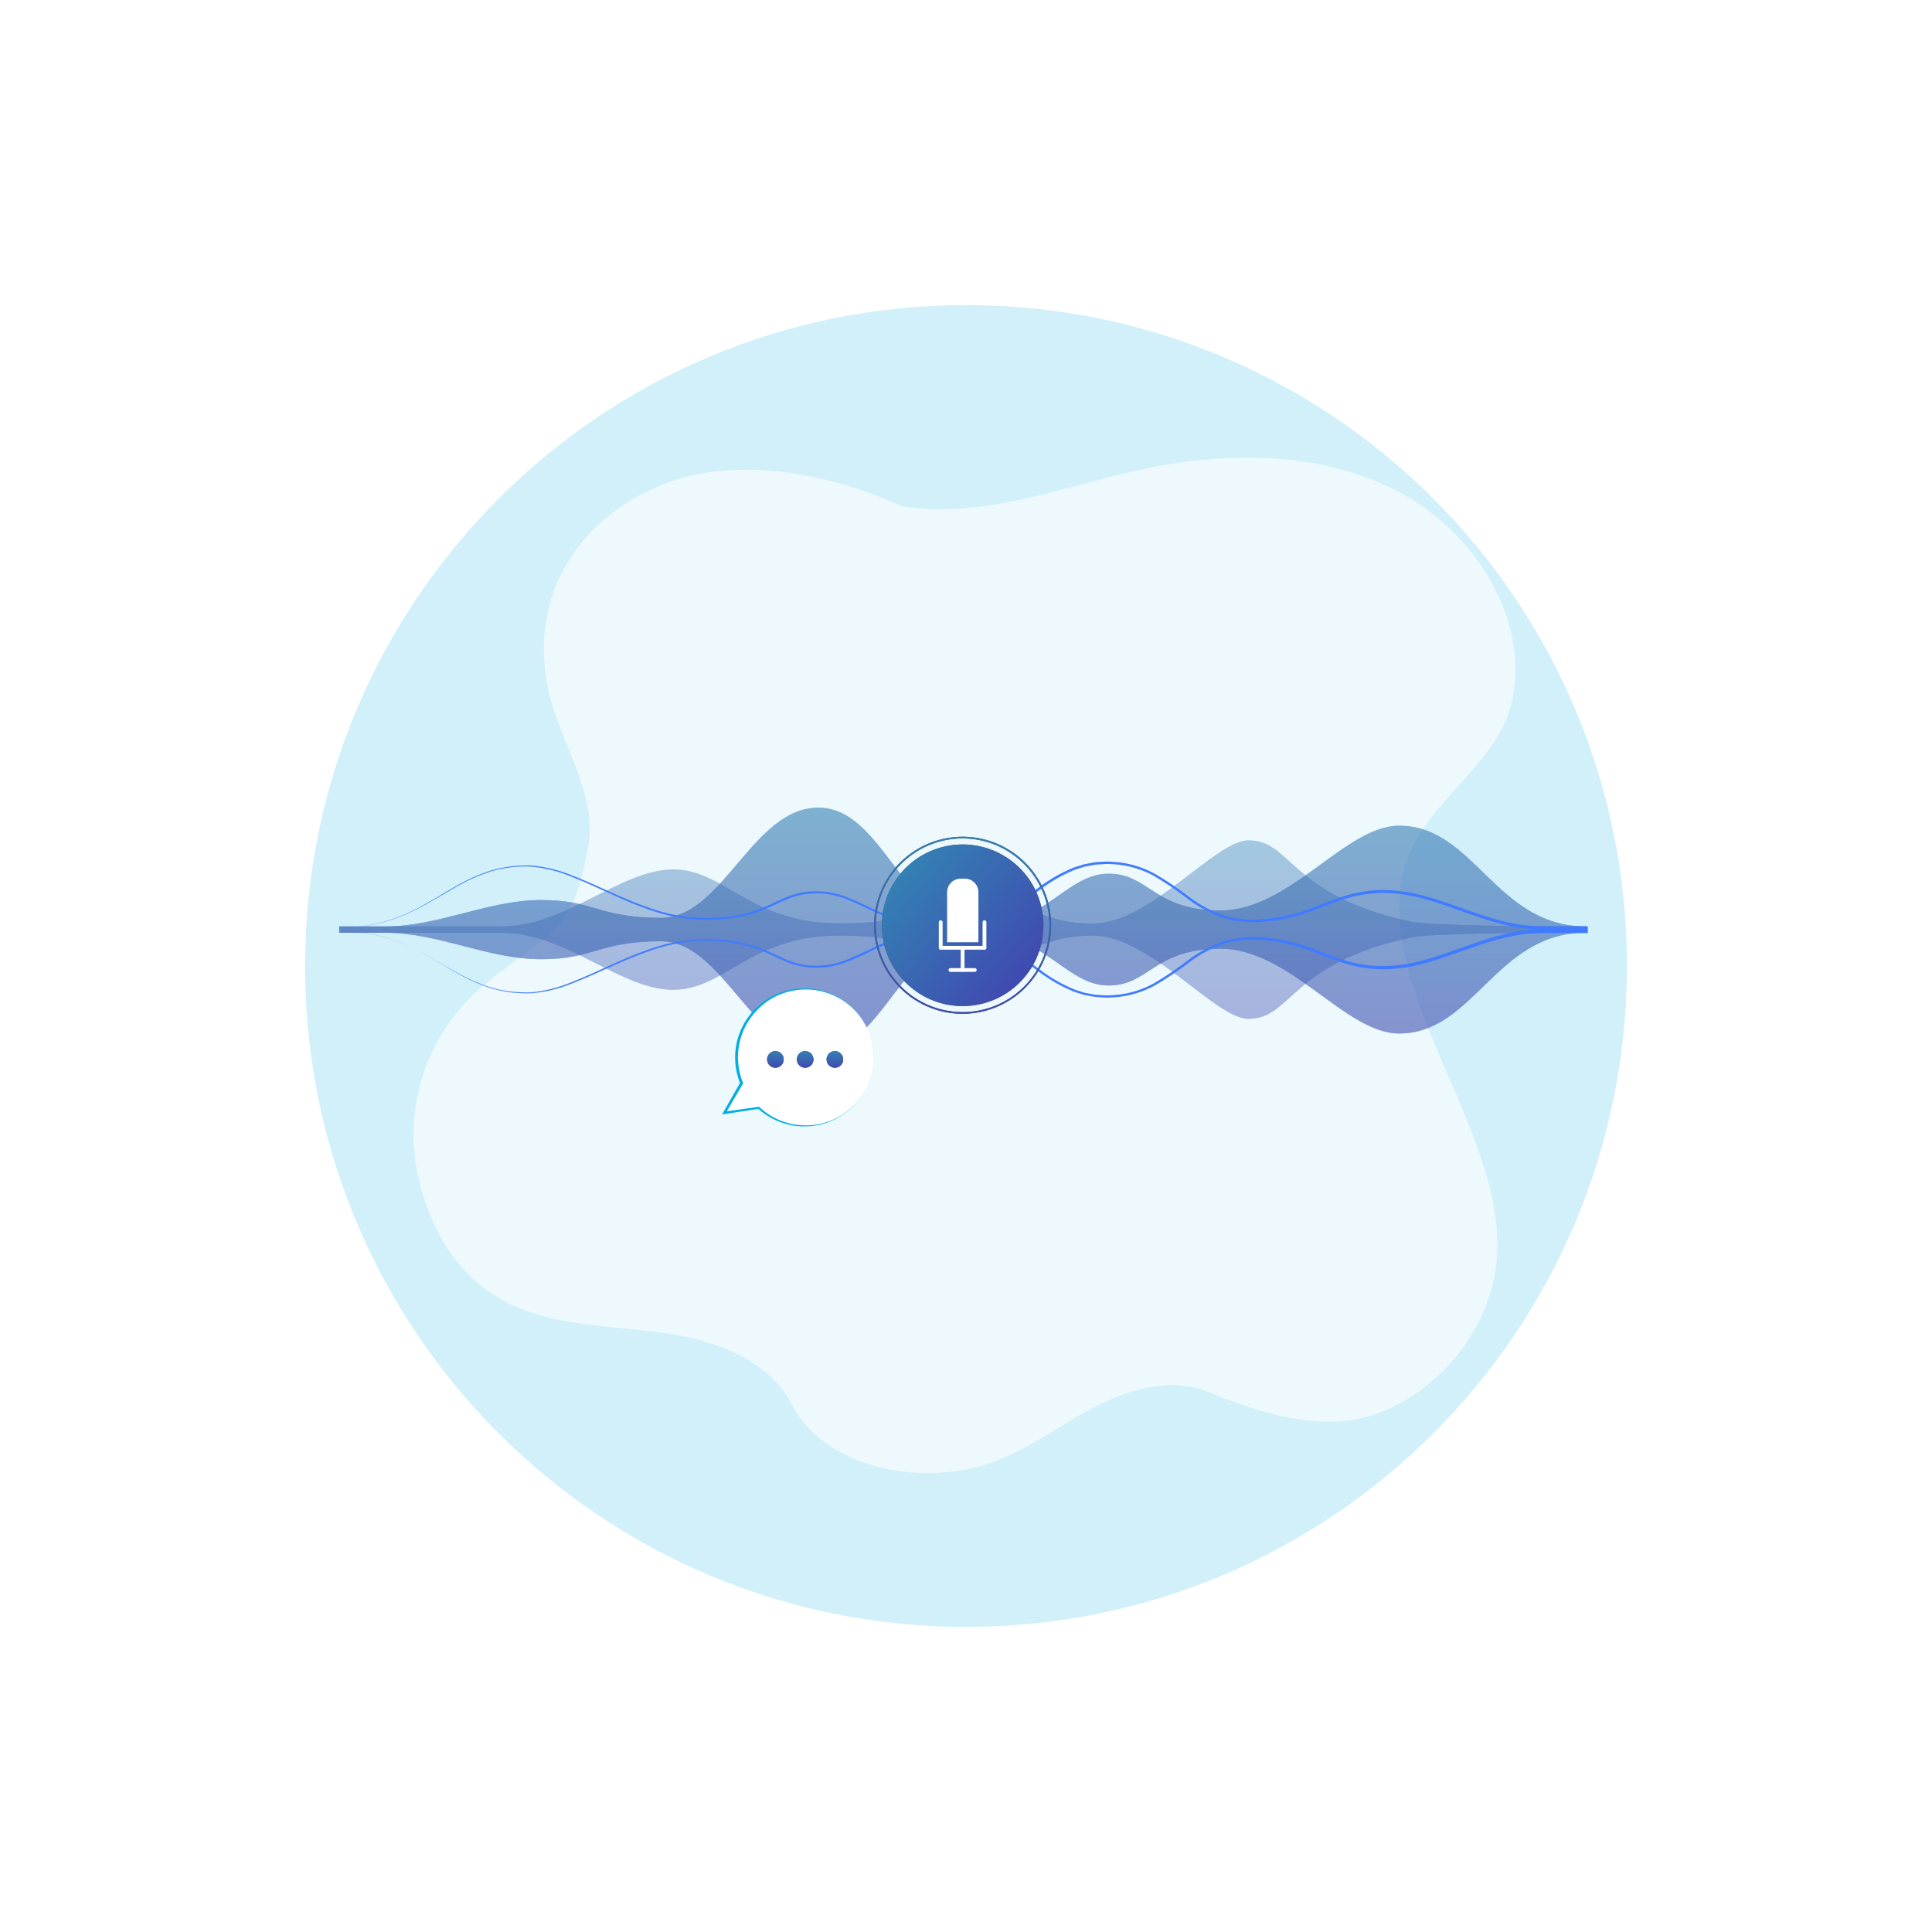 <svg width="570" height="570" viewBox="0 0 570 570" fill="none" xmlns="http://www.w3.org/2000/svg">
<g opacity="0.3" filter="url(#filter0_f_7129_4386)">
<path d="M285 480C392.696 480 480 392.696 480 285C480 177.304 392.696 90 285 90C177.304 90 90 177.304 90 285C90 392.696 177.304 480 285 480Z" fill="#00AEE2" fill-opacity="0.6"/>
</g>
<path opacity="0.6" d="M192.844 144.079C166.684 156.019 156.844 179.709 161.614 202.879C164.884 218.959 176.564 233.989 173.484 250.109C171.594 260.019 169.484 269.669 161.544 276.159C153.604 282.649 144.694 288.099 137.634 295.489C131.071 302.432 126.351 310.907 123.906 320.143C121.46 329.378 121.367 339.079 123.634 348.359C128.354 366.769 137.954 380.929 156.414 387.149C169.834 391.669 184.414 391.369 198.414 393.659C212.414 395.949 227.174 401.899 233.534 414.219C243.534 433.599 272.534 438.919 293.384 431.219C304.144 427.219 313.314 420.089 323.484 414.849C333.654 409.609 346.024 406.329 356.614 410.729C373.244 417.629 392.344 423.269 408.834 416.079C425.324 408.889 437.754 393.489 440.954 376.219C448.134 337.559 404.904 294.929 414.224 256.709C419.024 237.019 442.274 226.149 446.224 206.269C451.044 181.839 434.794 156.599 412.224 144.889C389.654 133.179 362.224 133.029 337.224 138.439C313.454 143.509 289.774 153.339 265.864 149.289C265.864 149.289 225.514 129.169 192.844 144.079Z" fill="white"/>
<g clip-path="url(#clip0_7129_4386)">
<g opacity="0.4">
<path d="M467.93 273.33V275.15C447.43 275.15 421.74 275.44 416.36 276.58C380.55 284.21 381.17 300.58 368.36 300.58C358.49 300.58 339.42 276.02 322.36 276.02C305.3 276.02 300.62 284.51 288.98 284.51C277.34 284.51 274.39 276.02 247.72 276.02C221.05 276.02 214.05 292 198.57 292C183.09 292 166.97 275.2 148.14 275.2H100.07V273.33H148.14C166.97 273.33 183.14 256.54 198.57 256.54C214 256.54 221.1 272.44 247.78 272.44C274.46 272.44 277.37 264 289 264C300.63 264 305.36 272.49 322.38 272.49C339.4 272.49 358.48 247.94 368.38 247.94C381.16 247.94 380.54 264.33 416.38 271.94C421.74 273.05 447.43 273.33 467.93 273.33Z" fill="#407BFF"/>
<path d="M467.93 273.33V275.15C447.43 275.15 421.74 275.44 416.36 276.58C380.55 284.21 381.17 300.58 368.36 300.58C358.49 300.58 339.42 276.02 322.36 276.02C305.3 276.02 300.62 284.51 288.98 284.51C277.34 284.51 274.39 276.02 247.72 276.02C221.05 276.02 214.05 292 198.57 292C183.09 292 166.97 275.2 148.14 275.2H100.07V273.33H148.14C166.97 273.33 183.14 256.54 198.57 256.54C214 256.54 221.1 272.44 247.78 272.44C274.46 272.44 277.37 264 289 264C300.63 264 305.36 272.49 322.38 272.49C339.4 272.49 358.48 247.94 368.38 247.94C381.16 247.94 380.54 264.33 416.38 271.94C421.74 273.05 447.43 273.33 467.93 273.33Z" fill="url(#paint0_linear_7129_4386)"/>
</g>
<g opacity="0.6">
<path d="M467.93 273.34V275.15C441.26 275.15 434.93 304.91 412.8 304.91C396.85 304.91 380.67 279.91 360.04 279.91C340.36 279.91 339.13 290.75 327.04 290.75C314.6 290.75 308.04 275.32 289.04 275.32C266.47 275.32 260.95 310.23 241.45 310.23C221.95 310.23 213.36 277.7 195 277.7C176.64 277.7 175.38 283 159.64 283C143.9 283 129.64 275.19 113.51 275.19H100.07V273.34H113.51C129.65 273.34 143.93 265.54 159.64 265.54C175.35 265.54 176.71 270.8 195 270.8C213.29 270.8 222 238.3 241.45 238.3C260.9 238.3 266.45 273.21 289.04 273.21C308.04 273.21 314.6 257.78 327.04 257.78C339.13 257.78 340.36 268.62 360.04 268.62C380.67 268.62 396.85 243.62 412.8 243.62C435 243.6 441.26 273.34 467.93 273.34Z" fill="#407BFF"/>
<path d="M467.93 273.34V275.15C441.26 275.15 434.93 304.91 412.8 304.91C396.85 304.91 380.67 279.91 360.04 279.91C340.36 279.91 339.13 290.75 327.04 290.75C314.6 290.75 308.04 275.32 289.04 275.32C266.47 275.32 260.95 310.23 241.45 310.23C221.95 310.23 213.36 277.7 195 277.7C176.64 277.7 175.38 283 159.64 283C143.9 283 129.64 275.19 113.51 275.19H100.07V273.34H113.51C129.65 273.34 143.93 265.54 159.64 265.54C175.35 265.54 176.71 270.8 195 270.8C213.29 270.8 222 238.3 241.45 238.3C260.9 238.3 266.45 273.21 289.04 273.21C308.04 273.21 314.6 257.78 327.04 257.78C339.13 257.78 340.36 268.62 360.04 268.62C380.67 268.62 396.85 243.62 412.8 243.62C435 243.6 441.26 273.34 467.93 273.34Z" fill="url(#paint1_linear_7129_4386)"/>
</g>
<path d="M100.07 274.74V273.74L103.07 273.6L104.59 273.53C105.1 273.53 105.59 273.4 106.1 273.34L109.1 272.93L112.1 272.26C116.024 271.245 119.817 269.775 123.4 267.88C126.99 265.99 130.4 263.81 133.93 261.79C137.413 259.692 141.133 258.014 145.01 256.79C146.01 256.55 147.01 256.22 148.01 256.05L151.01 255.56C152.01 255.46 153.01 255.44 154.01 255.37C155.009 255.293 156.012 255.293 157.01 255.37C161.065 255.764 165.04 256.747 168.81 258.29C176.4 261.21 183.55 265.11 191.22 267.71C198.824 270.528 206.999 271.455 215.04 270.41C219.044 269.928 222.948 268.821 226.61 267.13C228.45 266.3 230.26 265.37 232.16 264.61C234.059 263.826 236.058 263.315 238.1 263.09C242.197 262.644 246.341 263.235 250.15 264.81C253.96 266.3 257.52 268.26 261.26 269.81C265.008 271.408 268.959 272.481 273 273C274 273.09 275 273.23 276 273.28L279 273.38C281.011 273.348 283.017 273.165 285 272.83C288.965 272.145 292.779 270.77 296.27 268.77C299.725 266.692 303.064 264.425 306.27 261.98C309.524 259.501 313.092 257.464 316.88 255.92C317.88 255.61 318.88 255.29 319.82 255L322.82 254.42C323.82 254.32 324.87 254.28 325.89 254.21C326.403 254.17 326.917 254.17 327.43 254.21L328.97 254.3C333.077 254.613 337.069 255.799 340.68 257.78C344.2 259.821 347.58 262.092 350.8 264.58C353.994 267.019 357.569 268.915 361.38 270.19C365.248 271.257 369.284 271.569 373.27 271.11C377.279 270.766 381.23 269.922 385.03 268.6C388.84 267.3 392.54 265.6 396.46 264.41C400.375 263.167 404.462 262.55 408.57 262.58C412.668 262.674 416.735 263.303 420.67 264.45C428.54 266.61 435.97 269.98 443.8 271.87C444.8 272.11 445.8 272.35 446.8 272.51C447.792 272.71 448.793 272.861 449.8 272.96C450.794 273.103 451.796 273.187 452.8 273.21C453.8 273.21 454.8 273.3 455.8 273.28H468.46V275.28H455.77C454.77 275.28 453.77 275.28 452.77 275.35C451.766 275.378 450.765 275.462 449.77 275.6C448.77 275.69 447.77 275.88 446.77 276.06C445.77 276.24 444.77 276.46 443.77 276.69C435.94 278.58 428.51 281.95 420.64 284.11C416.703 285.259 412.631 285.885 408.53 285.97C404.425 286.004 400.341 285.387 396.43 284.14C392.51 282.95 388.81 281.26 385 279.96C381.219 278.631 377.29 277.772 373.3 277.4C369.318 276.946 365.285 277.259 361.42 278.32C357.609 279.597 354.035 281.492 350.84 283.93C347.621 286.421 344.24 288.696 340.72 290.74C337.102 292.713 333.108 293.899 329 294.22L327.46 294.3C326.948 294.345 326.432 294.345 325.92 294.3C324.92 294.23 323.87 294.19 322.85 294.09L319.85 293.52C318.85 293.23 317.85 292.9 316.91 292.59C313.12 291.05 309.552 289.012 306.3 286.53C303.096 284.085 299.758 281.821 296.3 279.75C292.8 277.747 288.975 276.372 285 275.69C283.016 275.36 281.011 275.176 279 275.14L276 275.24C275 275.29 274 275.43 273 275.52C268.999 276.033 265.086 277.089 261.37 278.66C257.63 280.18 254.07 282.14 250.26 283.66C246.467 285.228 242.341 285.82 238.26 285.38C236.197 285.166 234.176 284.654 232.26 283.86C230.36 283.1 228.55 282.17 226.71 281.35C223.047 279.621 219.131 278.49 215.11 278C207.069 276.944 198.893 277.867 191.29 280.69C183.63 283.29 176.47 287.18 168.88 290.1C165.113 291.652 161.136 292.636 157.08 293.02C156.082 293.097 155.079 293.097 154.08 293.02C153.08 292.96 152.08 292.94 151.08 292.84L148.08 292.35C147.08 292.18 146.08 291.85 145.08 291.61C141.203 290.386 137.483 288.707 134 286.61C130.48 284.61 127.06 282.41 123.47 280.52C119.887 278.625 116.094 277.155 112.17 276.14L109.17 275.47L106.17 275.06C105.67 275 105.17 274.9 104.66 274.87L103.14 274.8L100.07 274.74ZM100.07 274.74L103.07 274.87L104.58 274.93C105.09 274.93 105.58 275.05 106.09 275.11L109.09 275.5L112.09 276.16C116.024 277.161 119.83 278.614 123.43 280.49C127.03 282.36 130.43 284.54 133.99 286.49C137.47 288.557 141.183 290.205 145.05 291.4C146.05 291.64 147.05 291.96 147.99 292.13L150.99 292.59C151.99 292.69 152.99 292.7 153.99 292.76C154.988 292.839 155.992 292.839 156.99 292.76C161.012 292.337 164.951 291.326 168.68 289.76C176.22 286.82 183.36 282.88 191.06 280.23C194.916 278.826 198.923 277.879 203 277.41C207.056 276.972 211.15 276.998 215.2 277.49C219.259 277.972 223.218 279.089 226.93 280.8C228.79 281.63 230.6 282.55 232.46 283.29C234.312 284.059 236.266 284.558 238.26 284.77C242.255 285.187 246.29 284.599 250 283.06C253.75 281.59 257.31 279.63 261.09 278.06C264.851 276.457 268.815 275.381 272.87 274.86C273.87 274.76 274.87 274.61 275.87 274.56L278.93 274.46C280.977 274.493 283.02 274.677 285.04 275.01C289.082 275.7 292.971 277.094 296.53 279.13C300.043 281.227 303.435 283.521 306.69 286C309.896 288.454 313.413 290.472 317.15 292C318.15 292.3 319.05 292.62 320.01 292.9L322.96 293.45C323.96 293.55 324.96 293.58 325.96 293.65C326.459 293.69 326.961 293.69 327.46 293.65L328.96 293.56C332.962 293.243 336.851 292.08 340.37 290.15C343.848 288.115 347.189 285.854 350.37 283.38C353.63 280.887 357.279 278.947 361.17 277.64C365.132 276.531 369.27 276.191 373.36 276.64C377.45 276.981 381.481 277.831 385.36 279.17C389.22 280.48 392.93 282.17 396.77 283.33C400.601 284.505 404.593 285.068 408.6 285C412.617 284.904 416.604 284.282 420.46 283.15C428.24 281 435.67 277.62 443.62 275.68C444.62 275.44 445.62 275.19 446.62 275.03C447.62 274.87 448.62 274.65 449.62 274.56C450.634 274.413 451.656 274.326 452.68 274.3C453.68 274.3 454.73 274.21 455.74 274.22H467.9L467.4 274.72V273.72L467.89 274.22H455.77C454.77 274.22 453.77 274.22 452.71 274.14C451.686 274.114 450.664 274.027 449.65 273.88C448.65 273.79 447.65 273.6 446.65 273.41C445.65 273.22 444.65 273 443.65 272.76C435.7 270.82 428.27 267.44 420.49 265.29C416.634 264.158 412.647 263.536 408.63 263.44C404.611 263.402 400.612 263.999 396.78 265.21C392.94 266.37 389.24 268.06 385.37 269.37C381.491 270.708 377.46 271.558 373.37 271.9C369.277 272.349 365.135 272.009 361.17 270.9C357.28 269.593 353.634 267.65 350.38 265.15C347.197 262.679 343.857 260.417 340.38 258.38C336.865 256.468 332.988 255.317 329 255L327.5 254.92C327.001 254.88 326.499 254.88 326 254.92C325 254.99 324 255.03 323 255.12L320.05 255.68C319.05 255.96 318.14 256.27 317.19 256.57C313.451 258.095 309.934 260.113 306.73 262.57C303.487 265.02 300.112 267.29 296.62 269.37C293.059 271.404 289.171 272.802 285.13 273.5C283.102 273.822 281.053 273.99 279 274L275.94 273.9C274.94 273.85 273.94 273.7 272.94 273.61C268.886 273.086 264.922 272.009 261.16 270.41C257.38 268.87 253.82 266.9 250.07 265.41C246.354 263.856 242.305 263.268 238.3 263.7C236.307 263.912 234.354 264.407 232.5 265.17C230.63 265.92 228.83 266.84 226.97 267.67C223.237 269.396 219.255 270.52 215.17 271C211.123 271.49 207.034 271.52 202.98 271.09C198.934 270.595 194.959 269.638 191.13 268.24C183.43 265.58 176.29 261.64 168.75 258.7C165.023 257.129 161.083 256.118 157.06 255.7C156.063 255.606 155.06 255.586 154.06 255.64C153.06 255.7 152.06 255.72 151.06 255.82L148.06 256.28C147.06 256.45 146.06 256.77 145.12 257.01C141.228 258.224 137.494 259.899 134 262C130.47 264 127 266.17 123.44 268C119.84 269.877 116.035 271.33 112.1 272.33L109.1 272.99L106.1 273.39C105.6 273.45 105.1 273.54 104.59 273.57L103.07 273.63L100.07 273.75V274.74Z" fill="#407BFF"/>
<path d="M302.022 288.594C310.643 278.642 309.564 263.586 299.612 254.965C289.66 246.345 274.604 247.424 265.983 257.376C257.363 267.328 258.442 282.384 268.394 291.005C278.346 299.625 293.402 298.546 302.022 288.594Z" fill="#455A64"/>
<path d="M302.022 288.594C310.643 278.642 309.564 263.586 299.612 254.965C289.66 246.345 274.604 247.424 265.983 257.376C257.363 267.328 258.442 282.384 268.394 291.005C278.346 299.625 293.402 298.546 302.022 288.594Z" fill="url(#paint2_linear_7129_4386)"/>
<path d="M284 299.1C278.833 299.1 273.782 297.568 269.486 294.697C265.191 291.826 261.843 287.745 259.866 282.971C257.89 278.197 257.374 272.944 258.383 267.877C259.393 262.81 261.883 258.156 265.537 254.503C269.192 250.851 273.848 248.365 278.917 247.36C283.985 246.354 289.237 246.874 294.01 248.854C298.782 250.834 302.86 254.185 305.728 258.483C308.595 262.781 310.124 267.833 310.12 273C310.107 279.922 307.35 286.556 302.454 291.448C297.558 296.34 290.922 299.092 284 299.1ZM284 247.36C278.934 247.36 273.981 248.862 269.768 251.676C265.556 254.491 262.272 258.491 260.332 263.171C258.392 267.851 257.884 273.002 258.871 277.971C259.858 282.94 262.296 287.505 265.877 291.089C269.458 294.673 274.021 297.115 278.99 298.105C283.958 299.096 289.109 298.592 293.791 296.656C298.472 294.72 302.475 291.439 305.293 287.228C308.11 283.018 309.616 278.066 309.62 273C309.617 266.204 306.918 259.687 302.114 254.88C297.311 250.073 290.796 247.368 284 247.36Z" fill="#455A64"/>
<path d="M284 299.1C278.833 299.1 273.782 297.568 269.486 294.697C265.191 291.826 261.843 287.745 259.866 282.971C257.89 278.197 257.374 272.944 258.383 267.877C259.393 262.81 261.883 258.156 265.537 254.503C269.192 250.851 273.848 248.365 278.917 247.36C283.985 246.354 289.237 246.874 294.01 248.854C298.782 250.834 302.86 254.185 305.728 258.483C308.595 262.781 310.124 267.833 310.12 273C310.107 279.922 307.35 286.556 302.454 291.448C297.558 296.34 290.922 299.092 284 299.1ZM284 247.36C278.934 247.36 273.981 248.862 269.768 251.676C265.556 254.491 262.272 258.491 260.332 263.171C258.392 267.851 257.884 273.002 258.871 277.971C259.858 282.94 262.296 287.505 265.877 291.089C269.458 294.673 274.021 297.115 278.99 298.105C283.958 299.096 289.109 298.592 293.791 296.656C298.472 294.72 302.475 291.439 305.293 287.228C308.11 283.018 309.616 278.066 309.62 273C309.617 266.204 306.918 259.687 302.114 254.88C297.311 250.073 290.796 247.368 284 247.36Z" fill="url(#paint3_linear_7129_4386)"/>
<path d="M283.35 259.23H284.66C285.721 259.23 286.738 259.651 287.488 260.402C288.239 261.152 288.66 262.169 288.66 263.23V278H279.43V263.19C279.44 262.15 279.855 261.154 280.587 260.415C281.319 259.676 282.31 259.251 283.35 259.23Z" fill="white"/>
<path d="M284 286.74C283.852 286.737 283.711 286.678 283.607 286.573C283.502 286.469 283.443 286.328 283.44 286.18V279.62C283.44 279.472 283.499 279.329 283.604 279.224C283.709 279.119 283.851 279.06 284 279.06C284.148 279.063 284.289 279.122 284.393 279.227C284.498 279.331 284.557 279.472 284.56 279.62V286.18C284.557 286.328 284.498 286.469 284.393 286.573C284.289 286.678 284.148 286.737 284 286.74Z" fill="white"/>
<path d="M291 279.62C291 279.769 290.941 279.911 290.836 280.016C290.731 280.121 290.589 280.18 290.44 280.18H277.54C277.391 280.18 277.249 280.121 277.144 280.016C277.039 279.911 276.98 279.769 276.98 279.62C276.98 279.472 277.039 279.329 277.144 279.224C277.249 279.119 277.391 279.06 277.54 279.06H290.45C290.597 279.063 290.737 279.123 290.84 279.228C290.942 279.332 291 279.473 291 279.62Z" fill="white"/>
<path d="M277.54 271.51C277.688 271.51 277.831 271.569 277.936 271.674C278.041 271.779 278.1 271.921 278.1 272.07V279.62C278.1 279.769 278.041 279.911 277.936 280.016C277.831 280.121 277.688 280.18 277.54 280.18C277.391 280.18 277.249 280.121 277.144 280.016C277.039 279.911 276.98 279.769 276.98 279.62V272.07C276.98 271.921 277.039 271.779 277.144 271.674C277.249 271.569 277.391 271.51 277.54 271.51Z" fill="white"/>
<path d="M290.45 271.51C290.599 271.51 290.741 271.569 290.846 271.674C290.951 271.779 291.01 271.921 291.01 272.07V279.62C291.01 279.769 290.951 279.911 290.846 280.016C290.741 280.121 290.599 280.18 290.45 280.18C290.302 280.18 290.159 280.121 290.054 280.016C289.949 279.911 289.89 279.769 289.89 279.62V272.07C289.89 271.921 289.949 271.779 290.054 271.674C290.159 271.569 290.302 271.51 290.45 271.51Z" fill="white"/>
<path d="M287.59 286.74H280.41C280.262 286.738 280.121 286.678 280.017 286.573C279.912 286.469 279.853 286.328 279.85 286.18C279.85 286.032 279.909 285.889 280.014 285.784C280.119 285.679 280.261 285.62 280.41 285.62H287.59C287.738 285.62 287.881 285.679 287.986 285.784C288.091 285.889 288.15 286.032 288.15 286.18C288.147 286.328 288.088 286.469 287.983 286.573C287.879 286.678 287.738 286.738 287.59 286.74Z" fill="white"/>
<path d="M257.62 314.05C257.229 317.777 255.81 321.322 253.521 324.29C251.233 327.258 248.165 329.532 244.66 330.858C241.155 332.184 237.351 332.511 233.671 331.801C229.991 331.092 226.581 329.374 223.82 326.84L213.7 328.33L218.77 319.58C217.45 316.343 216.991 312.82 217.439 309.353C217.886 305.887 219.223 302.595 221.321 299.799C223.419 297.003 226.205 294.799 229.409 293.4C232.612 292.002 236.124 291.458 239.6 291.82C244.936 292.382 249.831 295.039 253.209 299.207C256.588 303.375 258.174 308.713 257.62 314.05Z" fill="white"/>
<path d="M257.62 314.05C257.222 317.777 255.807 321.323 253.53 324.3C252.966 325.042 252.355 325.747 251.7 326.41C251.028 327.056 250.316 327.661 249.57 328.22C245.804 331.078 241.152 332.519 236.43 332.29C235.49 332.268 234.554 332.171 233.63 332C229.904 331.31 226.442 329.6 223.63 327.06L223.87 327.13L213.77 328.68L213.03 328.79L213.4 328.15L218.4 319.38V319.73C217.218 316.834 216.716 313.705 216.933 310.585C217.149 307.464 218.079 304.435 219.65 301.73C221.236 299.039 223.406 296.74 226 295C228.593 293.29 231.539 292.187 234.617 291.773C237.695 291.36 240.827 291.646 243.78 292.61C246.703 293.603 249.368 295.236 251.58 297.39C253.776 299.533 255.46 302.145 256.506 305.029C257.551 307.914 257.932 310.998 257.62 314.05ZM257.62 314.05C257.946 311.003 257.567 307.922 256.512 305.045C255.458 302.168 253.757 299.572 251.54 297.456C249.323 295.341 246.65 293.763 243.727 292.845C240.804 291.927 237.708 291.692 234.68 292.16C231.678 292.609 228.819 293.738 226.32 295.46C223.871 297.205 221.824 299.456 220.32 302.06C218.832 304.684 217.957 307.61 217.76 310.62C217.573 313.626 218.058 316.635 219.18 319.43L219.25 319.61L219.16 319.78L214.06 328.51L213.7 327.97L223.83 326.55H223.97L224.07 326.65C226.77 329.183 230.122 330.915 233.75 331.65C234.657 331.83 235.576 331.94 236.5 331.98C237.422 332.045 238.348 332.045 239.27 331.98C241.116 331.834 242.933 331.434 244.67 330.79C246.417 330.157 248.061 329.271 249.55 328.16C250.296 327.608 251.007 327.01 251.68 326.37C252.338 325.714 252.953 325.016 253.52 324.28C255.803 321.313 257.221 317.773 257.62 314.05Z" fill="#00AEE2"/>
<path d="M248.77 312.56C248.77 313.045 248.626 313.519 248.356 313.922C248.087 314.325 247.704 314.639 247.255 314.825C246.807 315.01 246.314 315.058 245.838 314.962C245.363 314.867 244.926 314.633 244.584 314.289C244.242 313.945 244.009 313.508 243.916 313.032C243.822 312.556 243.872 312.063 244.059 311.616C244.246 311.168 244.562 310.786 244.966 310.518C245.37 310.25 245.845 310.108 246.33 310.11C246.978 310.113 247.599 310.372 248.056 310.831C248.513 311.29 248.77 311.912 248.77 312.56Z" fill="#263238"/>
<path d="M248.77 312.56C248.77 313.045 248.626 313.519 248.356 313.922C248.087 314.325 247.704 314.639 247.255 314.825C246.807 315.01 246.314 315.058 245.838 314.962C245.363 314.867 244.926 314.633 244.584 314.289C244.242 313.945 244.009 313.508 243.916 313.032C243.822 312.556 243.872 312.063 244.059 311.616C244.246 311.168 244.562 310.786 244.966 310.518C245.37 310.25 245.845 310.108 246.33 310.11C246.978 310.113 247.599 310.372 248.056 310.831C248.513 311.29 248.77 311.912 248.77 312.56Z" fill="url(#paint4_linear_7129_4386)"/>
<path d="M240 312.56C240 313.045 239.856 313.518 239.587 313.921C239.318 314.324 238.935 314.638 238.488 314.824C238.04 315.009 237.547 315.058 237.072 314.963C236.597 314.868 236.16 314.635 235.818 314.293C235.475 313.95 235.242 313.513 235.147 313.038C235.053 312.563 235.101 312.07 235.287 311.623C235.472 311.175 235.786 310.792 236.189 310.523C236.592 310.254 237.066 310.11 237.55 310.11C238.2 310.11 238.823 310.368 239.283 310.828C239.742 311.287 240 311.91 240 312.56Z" fill="#263238"/>
<path d="M240 312.56C240 313.045 239.856 313.518 239.587 313.921C239.318 314.324 238.935 314.638 238.488 314.824C238.04 315.009 237.547 315.058 237.072 314.963C236.597 314.868 236.16 314.635 235.818 314.293C235.475 313.95 235.242 313.513 235.147 313.038C235.053 312.563 235.101 312.07 235.287 311.623C235.472 311.175 235.786 310.792 236.189 310.523C236.592 310.254 237.066 310.11 237.55 310.11C238.2 310.11 238.823 310.368 239.283 310.828C239.742 311.287 240 311.91 240 312.56Z" fill="url(#paint5_linear_7129_4386)"/>
<path d="M231.22 312.56C231.22 313.045 231.076 313.519 230.806 313.922C230.537 314.325 230.154 314.639 229.705 314.825C229.257 315.01 228.764 315.058 228.288 314.962C227.813 314.867 227.376 314.633 227.034 314.289C226.692 313.945 226.459 313.508 226.366 313.032C226.273 312.556 226.322 312.063 226.509 311.616C226.696 311.168 227.012 310.786 227.416 310.518C227.82 310.25 228.295 310.108 228.78 310.11C229.428 310.113 230.049 310.372 230.506 310.831C230.963 311.29 231.22 311.912 231.22 312.56Z" fill="#263238"/>
<path d="M231.22 312.56C231.22 313.045 231.076 313.519 230.806 313.922C230.537 314.325 230.154 314.639 229.705 314.825C229.257 315.01 228.764 315.058 228.288 314.962C227.813 314.867 227.376 314.633 227.034 314.289C226.692 313.945 226.459 313.508 226.366 313.032C226.273 312.556 226.322 312.063 226.509 311.616C226.696 311.168 227.012 310.786 227.416 310.518C227.82 310.25 228.295 310.108 228.78 310.11C229.428 310.113 230.049 310.372 230.506 310.831C230.963 311.29 231.22 311.912 231.22 312.56Z" fill="url(#paint6_linear_7129_4386)"/>
</g>
<defs>
<filter id="filter0_f_7129_4386" x="0" y="0" width="570" height="570" filterUnits="userSpaceOnUse" color-interpolation-filters="sRGB">
<feFlood flood-opacity="0" result="BackgroundImageFix"/>
<feBlend mode="normal" in="SourceGraphic" in2="BackgroundImageFix" result="shape"/>
<feGaussianBlur stdDeviation="45" result="effect1_foregroundBlur_7129_4386"/>
</filter>
<linearGradient id="paint0_linear_7129_4386" x1="284" y1="247.94" x2="284" y2="300.58" gradientUnits="userSpaceOnUse">
<stop stop-color="#3480B3"/>
<stop offset="1" stop-color="#404AB1"/>
</linearGradient>
<linearGradient id="paint1_linear_7129_4386" x1="284" y1="238.3" x2="284" y2="310.23" gradientUnits="userSpaceOnUse">
<stop stop-color="#3480B3"/>
<stop offset="1" stop-color="#404AB1"/>
</linearGradient>
<linearGradient id="paint2_linear_7129_4386" x1="265.983" y1="257.376" x2="302.022" y2="288.594" gradientUnits="userSpaceOnUse">
<stop stop-color="#3480B3"/>
<stop offset="1" stop-color="#404AB1"/>
</linearGradient>
<linearGradient id="paint3_linear_7129_4386" x1="284" y1="246.86" x2="284" y2="299.1" gradientUnits="userSpaceOnUse">
<stop stop-color="#3480B3"/>
<stop offset="1" stop-color="#404AB1"/>
</linearGradient>
<linearGradient id="paint4_linear_7129_4386" x1="246.32" y1="310.11" x2="246.32" y2="315.01" gradientUnits="userSpaceOnUse">
<stop stop-color="#3480B3"/>
<stop offset="1" stop-color="#404AB1"/>
</linearGradient>
<linearGradient id="paint5_linear_7129_4386" x1="237.55" y1="310.11" x2="237.55" y2="315.01" gradientUnits="userSpaceOnUse">
<stop stop-color="#3480B3"/>
<stop offset="1" stop-color="#404AB1"/>
</linearGradient>
<linearGradient id="paint6_linear_7129_4386" x1="228.77" y1="310.11" x2="228.77" y2="315.01" gradientUnits="userSpaceOnUse">
<stop stop-color="#3480B3"/>
<stop offset="1" stop-color="#404AB1"/>
</linearGradient>
<clipPath id="clip0_7129_4386">
<rect width="369" height="95" fill="white" transform="translate(100 238)"/>
</clipPath>
</defs>
</svg>
